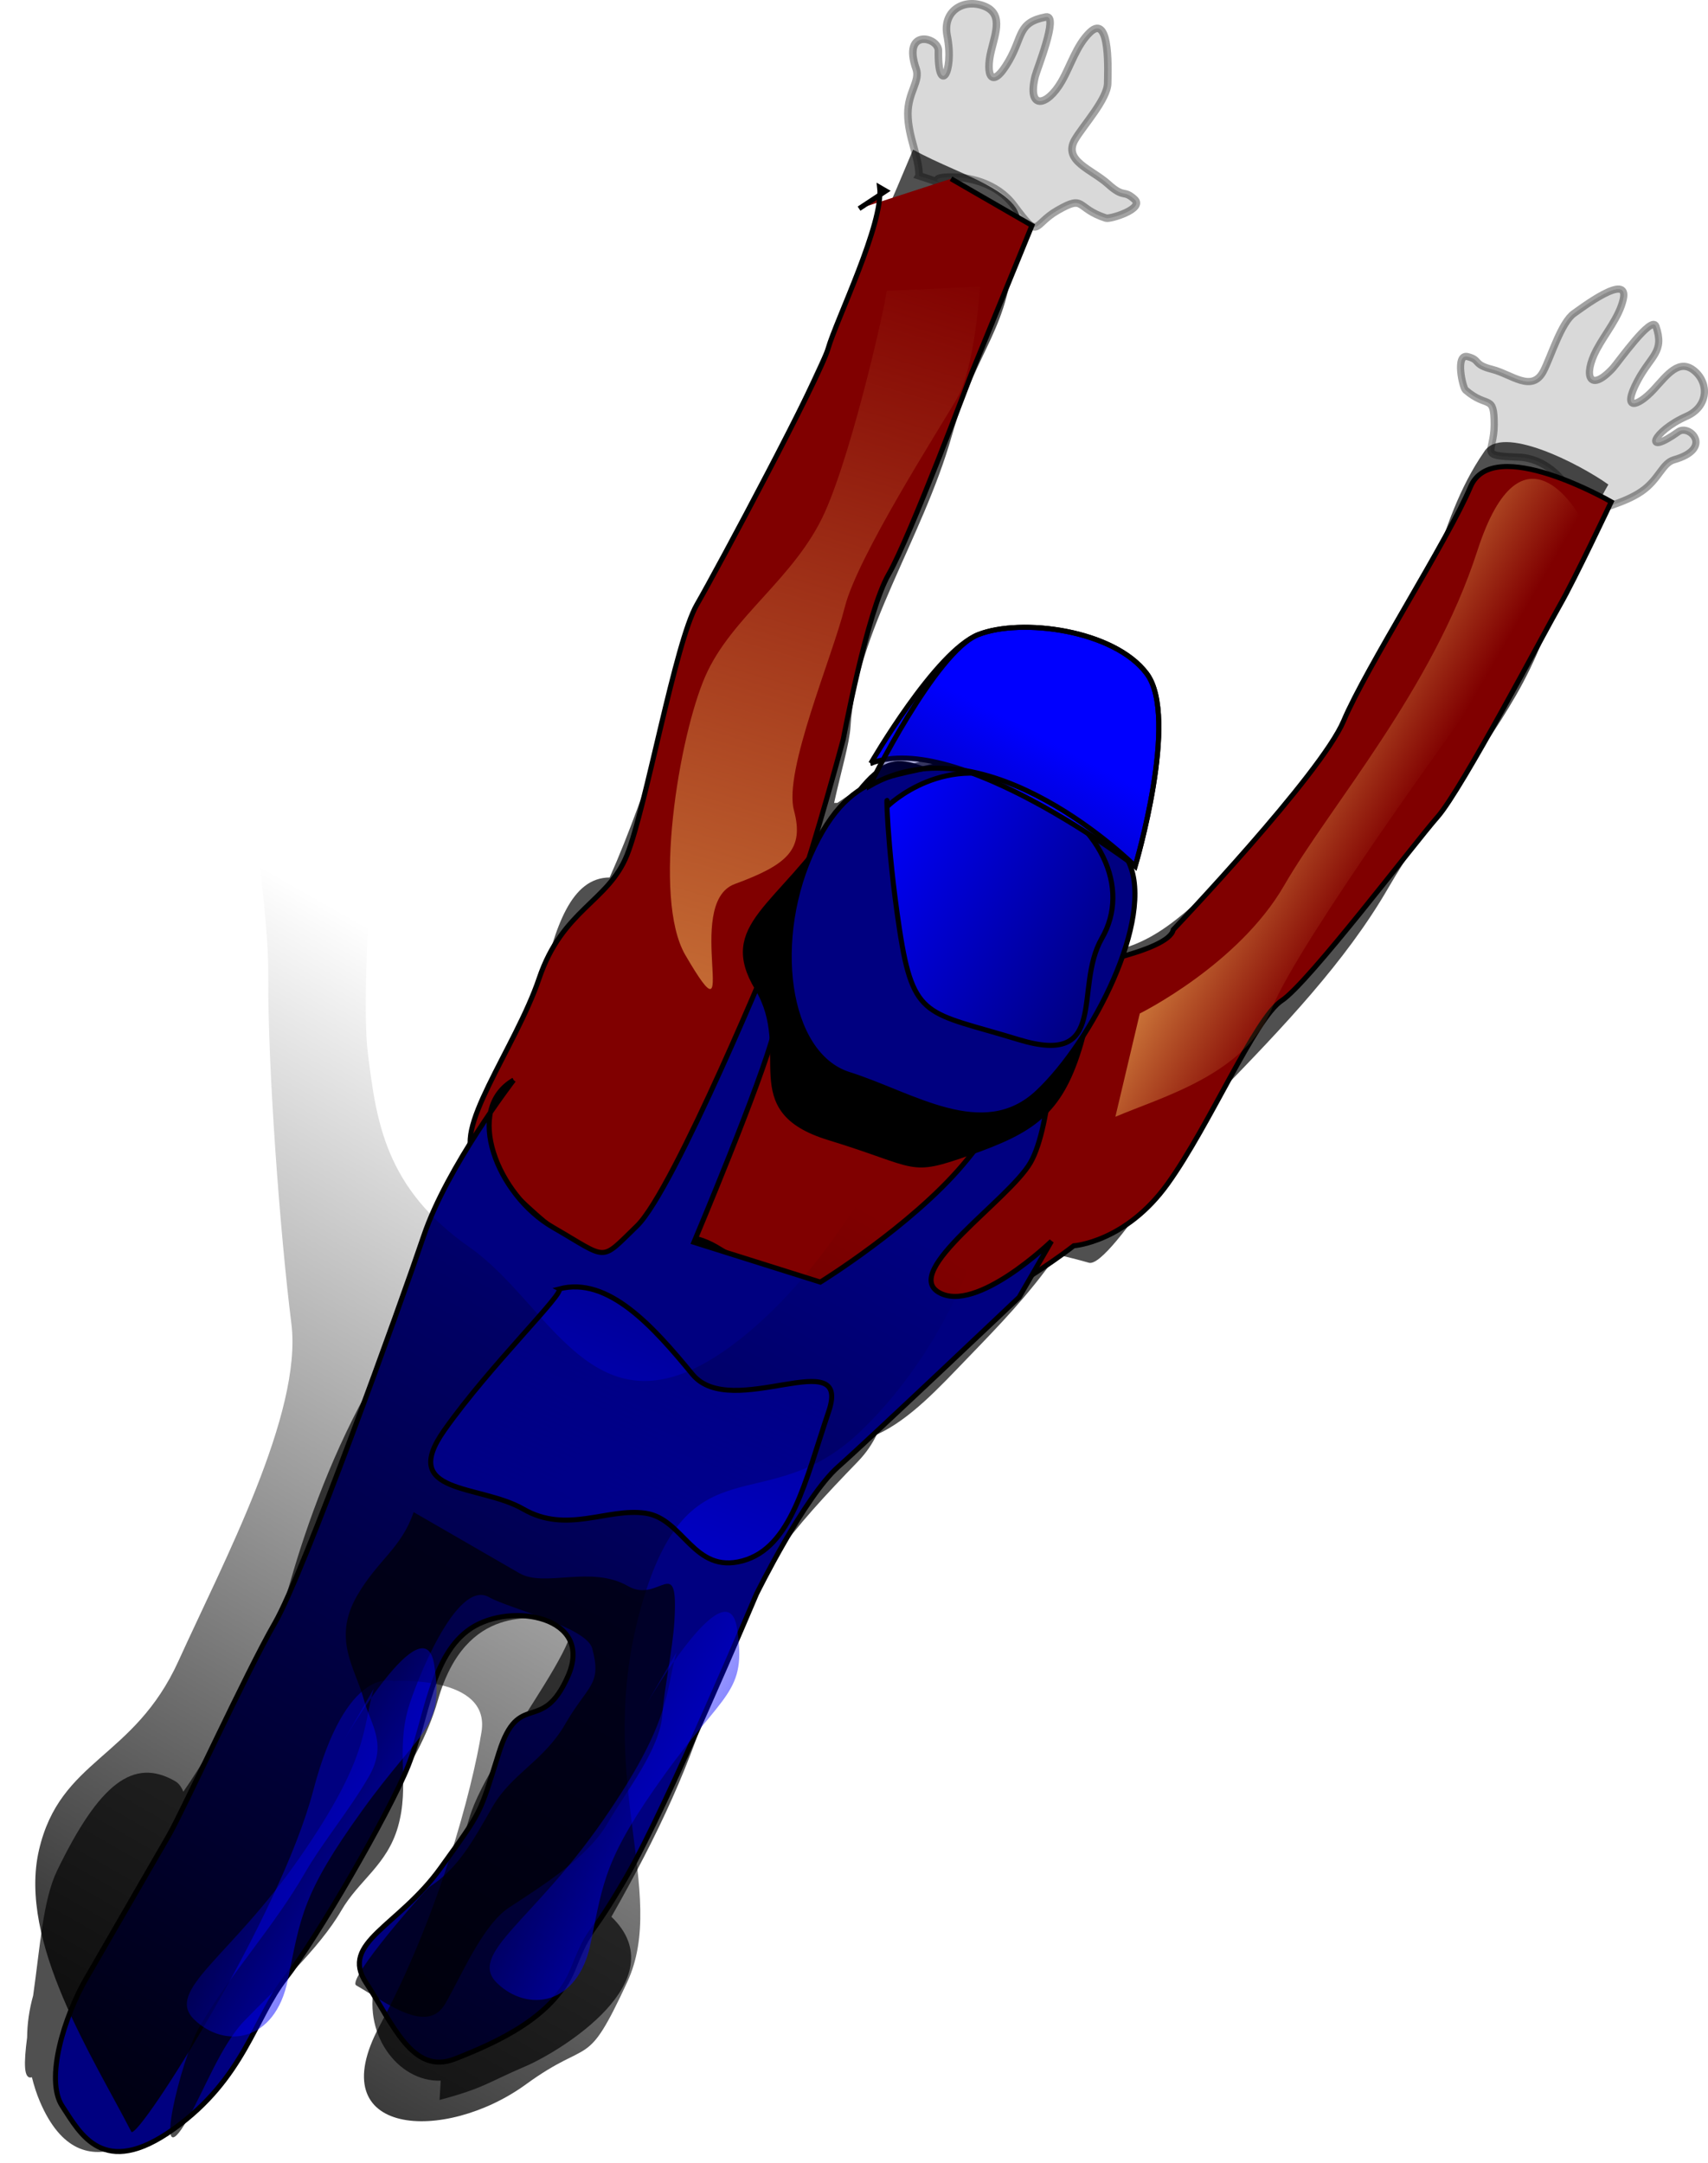 <?xml version="1.0" encoding="UTF-8"?>
<svg version="1.1" viewBox="0 0 339.4 429.82" xmlns="http://www.w3.org/2000/svg" xmlns:xlink="http://www.w3.org/1999/xlink">
<defs>
<linearGradient id="a">
<stop stop-color="#00f" offset="0"/>
<stop stop-color="#00f" stop-opacity="0" offset="1"/>
</linearGradient>
<linearGradient id="b">
<stop stop-color="#c87137" offset="0"/>
<stop stop-color="#c87137" stop-opacity="0" offset="1"/>
</linearGradient>
<linearGradient id="j" x1="347.39" x2="325.47" y1="629.23" y2="501.95" gradientTransform="matrix(.866 .5 -.5 .866 312.68 -90.18)" gradientUnits="userSpaceOnUse">
<stop stop-color="#00f" offset="0"/>
<stop stop-color="#00f" stop-opacity="0" offset="1"/>
</linearGradient>
<linearGradient id="i" x1="340.5" x2="338.62" y1="440.2" y2="391.72" gradientTransform="matrix(.866 .5 -.5 .866 312.68 -90.18)" gradientUnits="userSpaceOnUse">
<stop stop-color="#000080" offset="0"/>
<stop stop-color="#000080" stop-opacity="0" offset="1"/>
</linearGradient>
<linearGradient id="h" x1="304.53" x2="361.46" y1="426.17" y2="426.17" gradientTransform="matrix(.866 .5 -.5 .866 312.68 -90.18)" gradientUnits="userSpaceOnUse">
<stop stop-color="#00f" offset="0"/>
<stop stop-color="#00f" stop-opacity="0" offset="1"/>
</linearGradient>
<linearGradient id="g" x1="293.53" x2="254.29" y1="479.65" y2="320.93" gradientTransform="matrix(.866 .5 -.5 .866 312.68 -90.18)" gradientUnits="userSpaceOnUse" xlink:href="#b"/>
<linearGradient id="f" x1="369.72" x2="395.98" y1="374.27" y2="374.27" gradientTransform="matrix(.866 .5 -.5 .866 312.68 -90.18)" gradientUnits="userSpaceOnUse" xlink:href="#b"/>
<linearGradient id="e" x1="346.85" x2="345.23" y1="769.46" y2="469.49" gradientUnits="userSpaceOnUse">
<stop offset="0"/>
<stop stop-opacity="0" offset="1"/>
</linearGradient>
<filter id="k" color-interpolation-filters="sRGB">
<feGaussianBlur stdDeviation="2.788"/>
</filter>
<linearGradient id="d" x1="427.52" x2="427.52" y1="382.84" y2="453.55" gradientTransform="matrix(-.5 .866 -.866 -.5 899.71 468.25)" gradientUnits="userSpaceOnUse" xlink:href="#a"/>
<linearGradient id="c" x1="427.52" x2="427.52" y1="382.84" y2="453.55" gradientTransform="matrix(-.5 .866 -.866 -.5 839.53 475.5)" gradientUnits="userSpaceOnUse" xlink:href="#a"/>
</defs>
<g transform="translate(-191.31 -265.77)" fill-rule="evenodd">
<path d="m373.94 300.7c0.052-3.612-2.209-7.736-2.224-12.31-0.014-4.258 2.49-6.499 1.645-8.91-2.861-8.157 4.473-6.341 4.425-3.624-0.156 8.894 3.238 4.639 1.736-3.007-0.931-4.739 3.003-7.28 6.965-6.003 4.28 1.38 2.701 5.275 1.776 9.045-1.152 4.697 0.036 8.018 3.499 2.02 2.883-4.993 1.753-7.7 7.392-8.763 2.624-0.495-1.799 10.389-2.143 11.794-1.64 6.687 2.307 6.105 5.242 1.022 1.837-3.183 2.96-7.203 5.643-9.773 4.207-4.031 3.522 8.673 3.526 10.055 0.011 3.165-4.941 8.558-6.511 11.277-2.432 4.212 3.36 5.899 6.578 8.81 3.268 2.955 3.022 1.016 5.249 3.03 2.102 1.901-4.839 4.013-5.663 3.747-6.088-1.963-4.034-4.733-9.61-1.538-5.145 2.948-3.436 6.063-8.735-1.033-3.31-4.433-9.091-5.764-13.116-5.567-6.784 0.332 6.287 3.588-5.676-0.27z" fill="#c8c8c8" opacity=".686" stroke="#000" stroke-opacity=".527" stroke-width="1.5"/>
<path d="m506.52 368.49c2.897-2.054 7.279-2.531 10.986-5.067 3.45-2.36 4.104-5.625 6.445-6.287 7.921-2.241 3.059-7.133 0.883-5.58-7.121 5.08-5.251-0.022 1.629-3.073 4.264-1.891 4.498-6.473 1.631-8.95-3.097-2.676-5.517 0.764-8.137 3.608-3.265 3.543-6.502 4.437-3.253-1.692 2.704-5.102 5.416-5.7 3.666-10.832-0.814-2.388-7.57 7.235-8.546 8.295-4.649 5.045-6.006 1.544-3.253-3.651 1.724-3.252 4.455-6.395 5.293-9.986 1.313-5.632-8.644 1.996-9.764 2.762-2.565 1.755-4.635 8.744-6.107 11.523-2.281 4.304-6.326 0.581-10.17-0.388-3.903-0.985-2.22-1.866-4.88-2.537-2.51-0.633-1.006 6.131-0.41 6.646 4.406 3.807 5.695 0.611 5.692 6.879-3e-3 5.784-3.313 6.143 4.878 6.456 5.117 0.195 8.87 4.107 10.573 7.457 2.871 5.646-5.812-3.062 2.845 4.419z" fill="#c8c8c8" opacity=".686" stroke="#000" stroke-opacity=".527" stroke-width="1.43"/>
<path d="m372.75 295.5c-7.705 18.465-20.854 47.974-27.073 60.039-9.809 16.99-16.518 38.31-22.585 56.243-3.347 9.893-6.714 19.549-10.634 28.357-15.299 0.047-12.819 38.836-24.13 55.856-6.924-7.023-15.295 31.054-22.868 44.171-7.757 13.436-13.149 28.329-16.485 39.99-3.272 11.44-7.864 19.307-16.1 33.573-1.573 2.724-3.294 5.425-5.133 8.078-0.394-0.964-0.923-1.688-1.611-2.085-8.294-4.789-15.076 0.404-23.492 17.805-2.783 5.753-3.362 15.101-4.742 24.784-0.786 2.809-1.174 5.607-1.2 8.328-0.649 5.048-0.734 8.412 0.953 7.912 0.417 1.672 0.932 3.295 1.599 4.856 8.423 19.718 23.671 5.428 30.851-1.998 10.907-11.28 20.576-29.888 28.209-43.109 5.634-9.759 15.995-20.64 20-34.641 5.659-19.781 19.72-15.739 22.722-16.543 13.921-3.73-12.506 26.107-16.469 39.963-4.584 16.026-14.411 17.611-18.578 32.178-2.931 10.247 4.205 20.248 12.9 19.969l-0.23 3.836c8.957-2.4 9.408-3.414 17.019-6.665 7.028-3.002 30.16-17.142 17.156-29.716-8e-3 -8e-3 -0.019-8e-3 -0.027-0.016 9.336-16.414 15.988-30.619 20.778-47.363 5.396-18.865 15.835-30.311 28.209-43.109 1.667-1.724 2.849-3.511 3.737-5.348 6.616-2.98 12.546-9.508 17.959-15.107 6.54-6.764 12.102-12.49 17.887-20.669 2.031 0.481 4.122 0.998 6.315 1.625 4.295 1.228 23.351-31.117 26.374-34.244 11.977-12.387 24.608-25.498 33.134-40.265 7.01-12.142 17.758-25.07 25.322-38.172 8.095-14.021 10.297-27.936 18.392-41.957-5.646-4.036-21.299-12.174-24.711-6.472-9.791 14.12-10.839 32.462-19.183 46.913-8.476 14.68-15.949 25.837-24.953 31.782-10.441 6.894-16.939 17.098-28.087 20.085-1.614 0.432-3.927 0.751-6.667 0.986-0.5-6.271-1.358-11.92-1.419-15.542-0.06-3.591-1.997-6.347-5.122-8.442-1.366-2.119-3.131-4.146-5.206-6.109 0.675 1.274 1.292 2.686 1.83 4.268-6.962-3.073-17.167-4.172-26.617-4.398 4.106-4.319 7.813-7.604 10.467-9.004-7.298-0.101-15.756 3.784-23.526 9.186-0.215 0.01-0.449 6e-3 -0.659 0.016 1.357-6.152 3.064-11.867 3.261-15.149 1.126-18.755 14.225-37.159 20.095-57.68 5.296-18.514 11.488-20.648 12.585-38.922 5.4-9.207-10.406-12.495-20.247-18.078zm8.492 120.63c0.66 9e-3 1.313 0.041 1.953 0.117l-0.772-0.662c-0.365 0.123-0.76 0.323-1.181 0.545zm1.181-0.545c0.231-0.078 0.46-0.119 0.667-0.156-3.683-2.673-7.457-5.4-11.076-8.379l10.408 8.535zm0.667-0.156c0.486 0.353 0.968 0.703 1.449 1.053 0.228 0.046 0.453 0.083 0.678 0.139-0.343-1.024-1.073-1.377-2.127-1.192zm2.127 1.192c0.042 0.126 0.057 0.265 0.087 0.411 3.735 2.733 7.291 5.439 10.231 8.216-2.611-4.918-6.18-7.596-10.319-8.628zm0.087 0.411c-0.251-0.184-0.512-0.366-0.765-0.55-0.443-0.09-0.889-0.18-1.344-0.235l2.255 1.843c-7e-3 -0.404-0.083-0.749-0.146-1.059zm-7.81 8.52c0.34 0.111 0.292 0.439-0.256 1.007l-3.512-0.043c-2.094 0.842-4.845 2.198-7.875 4.077 1.248-1.438 2.487-2.844 3.693-4.146l4.182 0.069c1.91-0.768 3.269-1.127 3.768-0.964z" opacity=".686"/>
<path d="m380.29 301.29 16.083 9.286-12.003 29.361s-12.194 32.549-16.48 39.973c-4.286 7.423-9.005 32.741-9.005 32.741s-5.766 21.415-8.814 29.552c-3.049 8.137 4.132 27.129 5.509 36.172 1.377 9.043 26.223 0.294 26.223 0.294l21.709-20.458s20.038-3.277 20.943-7.703c0 0 29.375-30.878 33.852-41.49 4.477-10.612 20.714-35.878 25.191-46.49 4.477-10.612 27.984 2.96 27.984 2.96s-7.334 15.56-10.191 20.509c-2.857 4.949-19.477 36.592-24.286 42.064-4.809 5.472-25.663 33.021-30.994 36.541-5.332 3.52-14.286 24.744-22.666 36.401-8.38 11.658-18.66 12.321-18.66 12.321s-6.046 4.757-15.994 10.56c-9.949 5.803-16.135 2.232-28.889 1.466-12.755-0.766-16.275-6.097-26.172-11.811-9.897-5.714-14.897 2.946-22.512 1.849-7.614-1.097-19.603-14.617-25.075-19.426-5.472-4.809 7.717-21.938 12.386-35.738 4.668-13.8 13.712-15.178 17.474-24.552 3.763-9.374 9.58-42.307 13.865-49.73 4.286-7.423 24.477-45.253 26.097-50.916s11.097-24.935 10.243-32.027l1.237 0.714-5.332 3.52" fill="#800000" stroke="#000" stroke-width="1px"/>
<path d="m293.37 480.4s-13.189 17.129-17.857 30.929c-4.668 13.8-23.865 67.05-29.58 76.948-5.714 9.897-18.24 37.307-21.097 42.255-2.857 4.949-12.143 21.032-16.429 28.455-4.286 7.423-8.24 19.986-4.72 25.318 3.52 5.332 8.086 14.566 22.129 4.528s16.046-22.078 22.283-30.024c6.237-7.946 20.523-32.69 24.286-42.064 3.763-9.374 4.528-22.129 12.526-27.409 7.997-5.28 24.463-2.372 19.272 9.477-5.191 11.849-9.757 2.615-13.712 15.178-3.954 12.563-3.24 11.326-11.62 22.984-8.38 11.658-20.089 14.795-14.809 22.792 5.28 7.997 9.132 18.469 17.652 15.14 8.52-3.329 19.706-8.418 23.469-17.792 3.763-9.374 2.857-4.949 10.714-18.558 7.857-13.609 25.766-56.056 25.766-56.056s9.477-19.272 16.237-25.266c6.76-5.995 35.943-33.684 35.943-33.684l6.429-11.135s-14.949 14.463-22.372 10.178c-7.423-4.286 13.903-18.366 18.189-25.789 4.286-7.423 4.911-28.506 4.911-28.506s-8.049 16.798-18.38 28.978-28.277 23.264-28.277 23.264l-25.126-7.908s13.431-31.835 15.957-41.924c2.526-10.089 0.434-17.895 0.434-17.895s-20.243 49.347-27.717 56.579c-7.474 7.232-5.523 6.709-16.658 0.28s-17.792-23.469-7.843-29.272z" fill="#000080" stroke="#000" stroke-width="1px"/>
<path d="m273.5 566.25c3.098 1.788 14.13 8.158 21.032 12.143 5.032 2.905 14.23-1.682 21.606 2.577 6.159 3.556 10.014-6.892 9.183 6.952-0.338 5.625-2.121 14.01-2.385 18.418-0.422 7.034-7.186 15.303-10.906 21.746-3.97 6.876-13.286 12.6-19.566 16.746-5.252 3.468-9.398 13.421-12.666 19.081-3.579 6.2-11.498-0.04-17.703-3.623-1.979-1.142 13.609-18.938 14.617-19.603 5.75-3.797 8.496-9.002 12.474-15.892 3.826-6.627 10.188-9.075 14.426-16.415 4.534-7.854 7.341-7.728 5.383-15.038-1.145-4.273-16.694-7.988-20.509-10.191-6.544-3.778-14.728 17.471-16.046 22.078-2.485 8.687 0.324 15.246-2.054 23.558-2.174 7.598-7.807 10.665-11.237 16.606-4.376 7.58-13.428 15.881-19.234 21.886-4.727 4.889-7.997 13.852-11.429 19.795-7.095 12.289-1.28-12.068 2.385-18.418 6.008-10.406 14.742-19.819 21.046-30.738 3.527-6.109 8.875-12.514 12.666-19.081 3.815-6.607 0.379-10.293-0.995-15.42-1.625-6.063-6.334-11.886-1.326-20.56 4.108-7.115 8.804-9.414 11.237-16.606z" opacity=".686"/>
<path d="m386.48 421.99c-16.466-2.908-16.606-11.237-28.558 6.606-11.951 17.843-23.66 20.981-16.097 33.595 7.563 12.614-4.005 24.081 14.221 29.655 18.226 5.574 15.56 7.334 27.983 2.96 12.423-4.375 17.755-7.895 21.709-20.458 3.954-12.563 5.485-38.072 5.485-38.072l-24.744-14.286z" stroke="#000" stroke-width="1px"/>
<path d="m385.63 414.9c-13.852 6.849-23.749 1.135-32.512 19.169-8.763 18.035-5.677 41.261 6.886 45.215 12.563 3.954 26.695 13.763 37.549 3.534s23.189-34.45 18.1-45.636c-5.089-11.186-27.549-20.854-30.024-22.283z" fill="#000080" stroke="#000" stroke-width="1px"/>
<path d="m367.68 425.98s11.569-11.466 27.129-4.132c15.56 7.334 21.172 20.472 15.458 30.369-5.714 9.897 1.657 25.701-16.569 20.126-18.226-5.574-20.892-3.814-23.647-21.9-2.599-17.065-2.703-29.603-2.372-24.463z" fill="url(#h)" stroke="#000" stroke-width="1px"/>
<path d="m302.4 521.91c9.757-2.615 18.749 7.526 26.504 16.951 7.755 9.426 31.746-6.415 27.078 7.386-4.668 13.8-7.386 27.078-17.143 29.692-9.757 2.615-11.658-8.38-19.272-9.477-7.614-1.097-15.612 4.183-24.272-0.817-8.66-5-24.795-2.768-15.701-15.663 9.094-12.895 24.043-27.358 22.806-28.072z" fill="url(#j)" stroke="#000" stroke-width="1px"/>
<path d="m364.35 417.46s12.857-22.269 21.377-25.598c8.52-3.329 26.938-0.943 33.455 7.768 6.517 8.712-2.297 38.264-2.297 38.264s-35.495-27.092-52.536-20.434z" fill="#00f" stroke="#000" stroke-width="1px"/>
<path d="m367.43 323.56 18.609-0.803s-0.957 15.943-4.528 22.129c-3.571 6.186-19.809 31.452-22.334 41.541-2.526 10.089-12.194 32.549-10.103 40.355 2.092 7.806-1.288 10.803-11.76 14.655-10.472 3.852 1.798 34.029-9.809 14.132-6.636-11.377-1.224-43.595 3.968-55.444s17.806-19.412 23.712-32.498c5.906-13.086 12.96-45.304 12.245-44.067z" fill="url(#g)"/>
<path d="m364.08 421.97s13.128-26.779 21.648-30.107c8.52-3.329 26.938-0.943 33.455 7.768 6.517 8.712-2.297 38.264-2.297 38.264s-29.471-29.445-52.806-15.925z" fill="url(#i)" stroke="#000" stroke-width="1px"/>
<path d="m412.95 487.69c9.29-3.968 25.848-8.405 31.17-21.663 5.321-13.258 38.855-59.217 38.855-59.217l22.223-38.492s-11.435-20.599-20.329 6.926c-8.893 27.525-29.294 50.739-38.386 66.486-9.091 15.747-28.681 25.433-28.681 25.433l-4.853 20.527z" fill="url(#f)"/>
<path transform="matrix(.866 .5 -.295 .851 175.93 -81.253)" d="m296.98 731.13c-12.122-10.102-34.345-24.244-36.365-44.447-2.02-20.203 12.122-28.284 14.142-52.528 2.02-24.244 7.306-62.104-0.775-78.266s-21.449-46.993-27.509-65.176c-6.061-18.183-20.203-36.365-22.223-68.69-2.02-32.325 14.142-30.305 22.223-6.061 8.081 24.244 18.183 66.67 24.244 78.792 6.061 12.122 12.122 24.244 32.325 26.264 20.203 2.02 38.386 26.264 58.589-14.142s14.142-88.893 28.284-74.751 12.122 52.528 0 80.812-32.325 20.203-30.305 58.589c2.02 38.386 24.244 52.528 22.223 74.751-2.02 22.223-3.196 14.582-12.592 31.273-11.568 20.549-35.895 33.376-31.854 5.092 4.041-28.284 2.02-56.569 0-68.69-2.02-12.122-20.203 0-20.203 0s-10.102 2.02-8.081 30.305c2.02 28.284-10.102 86.873-12.122 86.873z" fill="url(#e)" filter="url(#k)"/>
<path d="m325.73 594.11c-2.291 8.009-0.812 13.528-14.683 33.514-13.871 19.985-26.931 26.443-20.943 32.233 5.988 5.79 16.017 4.582 18.579-7.936 2.562-12.518 2.832-17.028 14.683-33.514s16.361-16.216 14.413-29.004c-1.948-12.789-18.11 15.205-18.11 15.205l6.061-10.498z" fill="url(#d)"/>
<path d="m265.56 601.36c-2.291 8.009-0.812 13.528-14.683 33.514-13.871 19.985-26.931 26.443-20.943 32.233 5.988 5.79 16.017 4.582 18.579-7.936 2.562-12.518 2.832-17.028 14.683-33.514s16.361-16.216 14.413-29.004c-1.948-12.789-18.11 15.205-18.11 15.205l6.061-10.498z" fill="url(#c)"/>
</g>
</svg>
